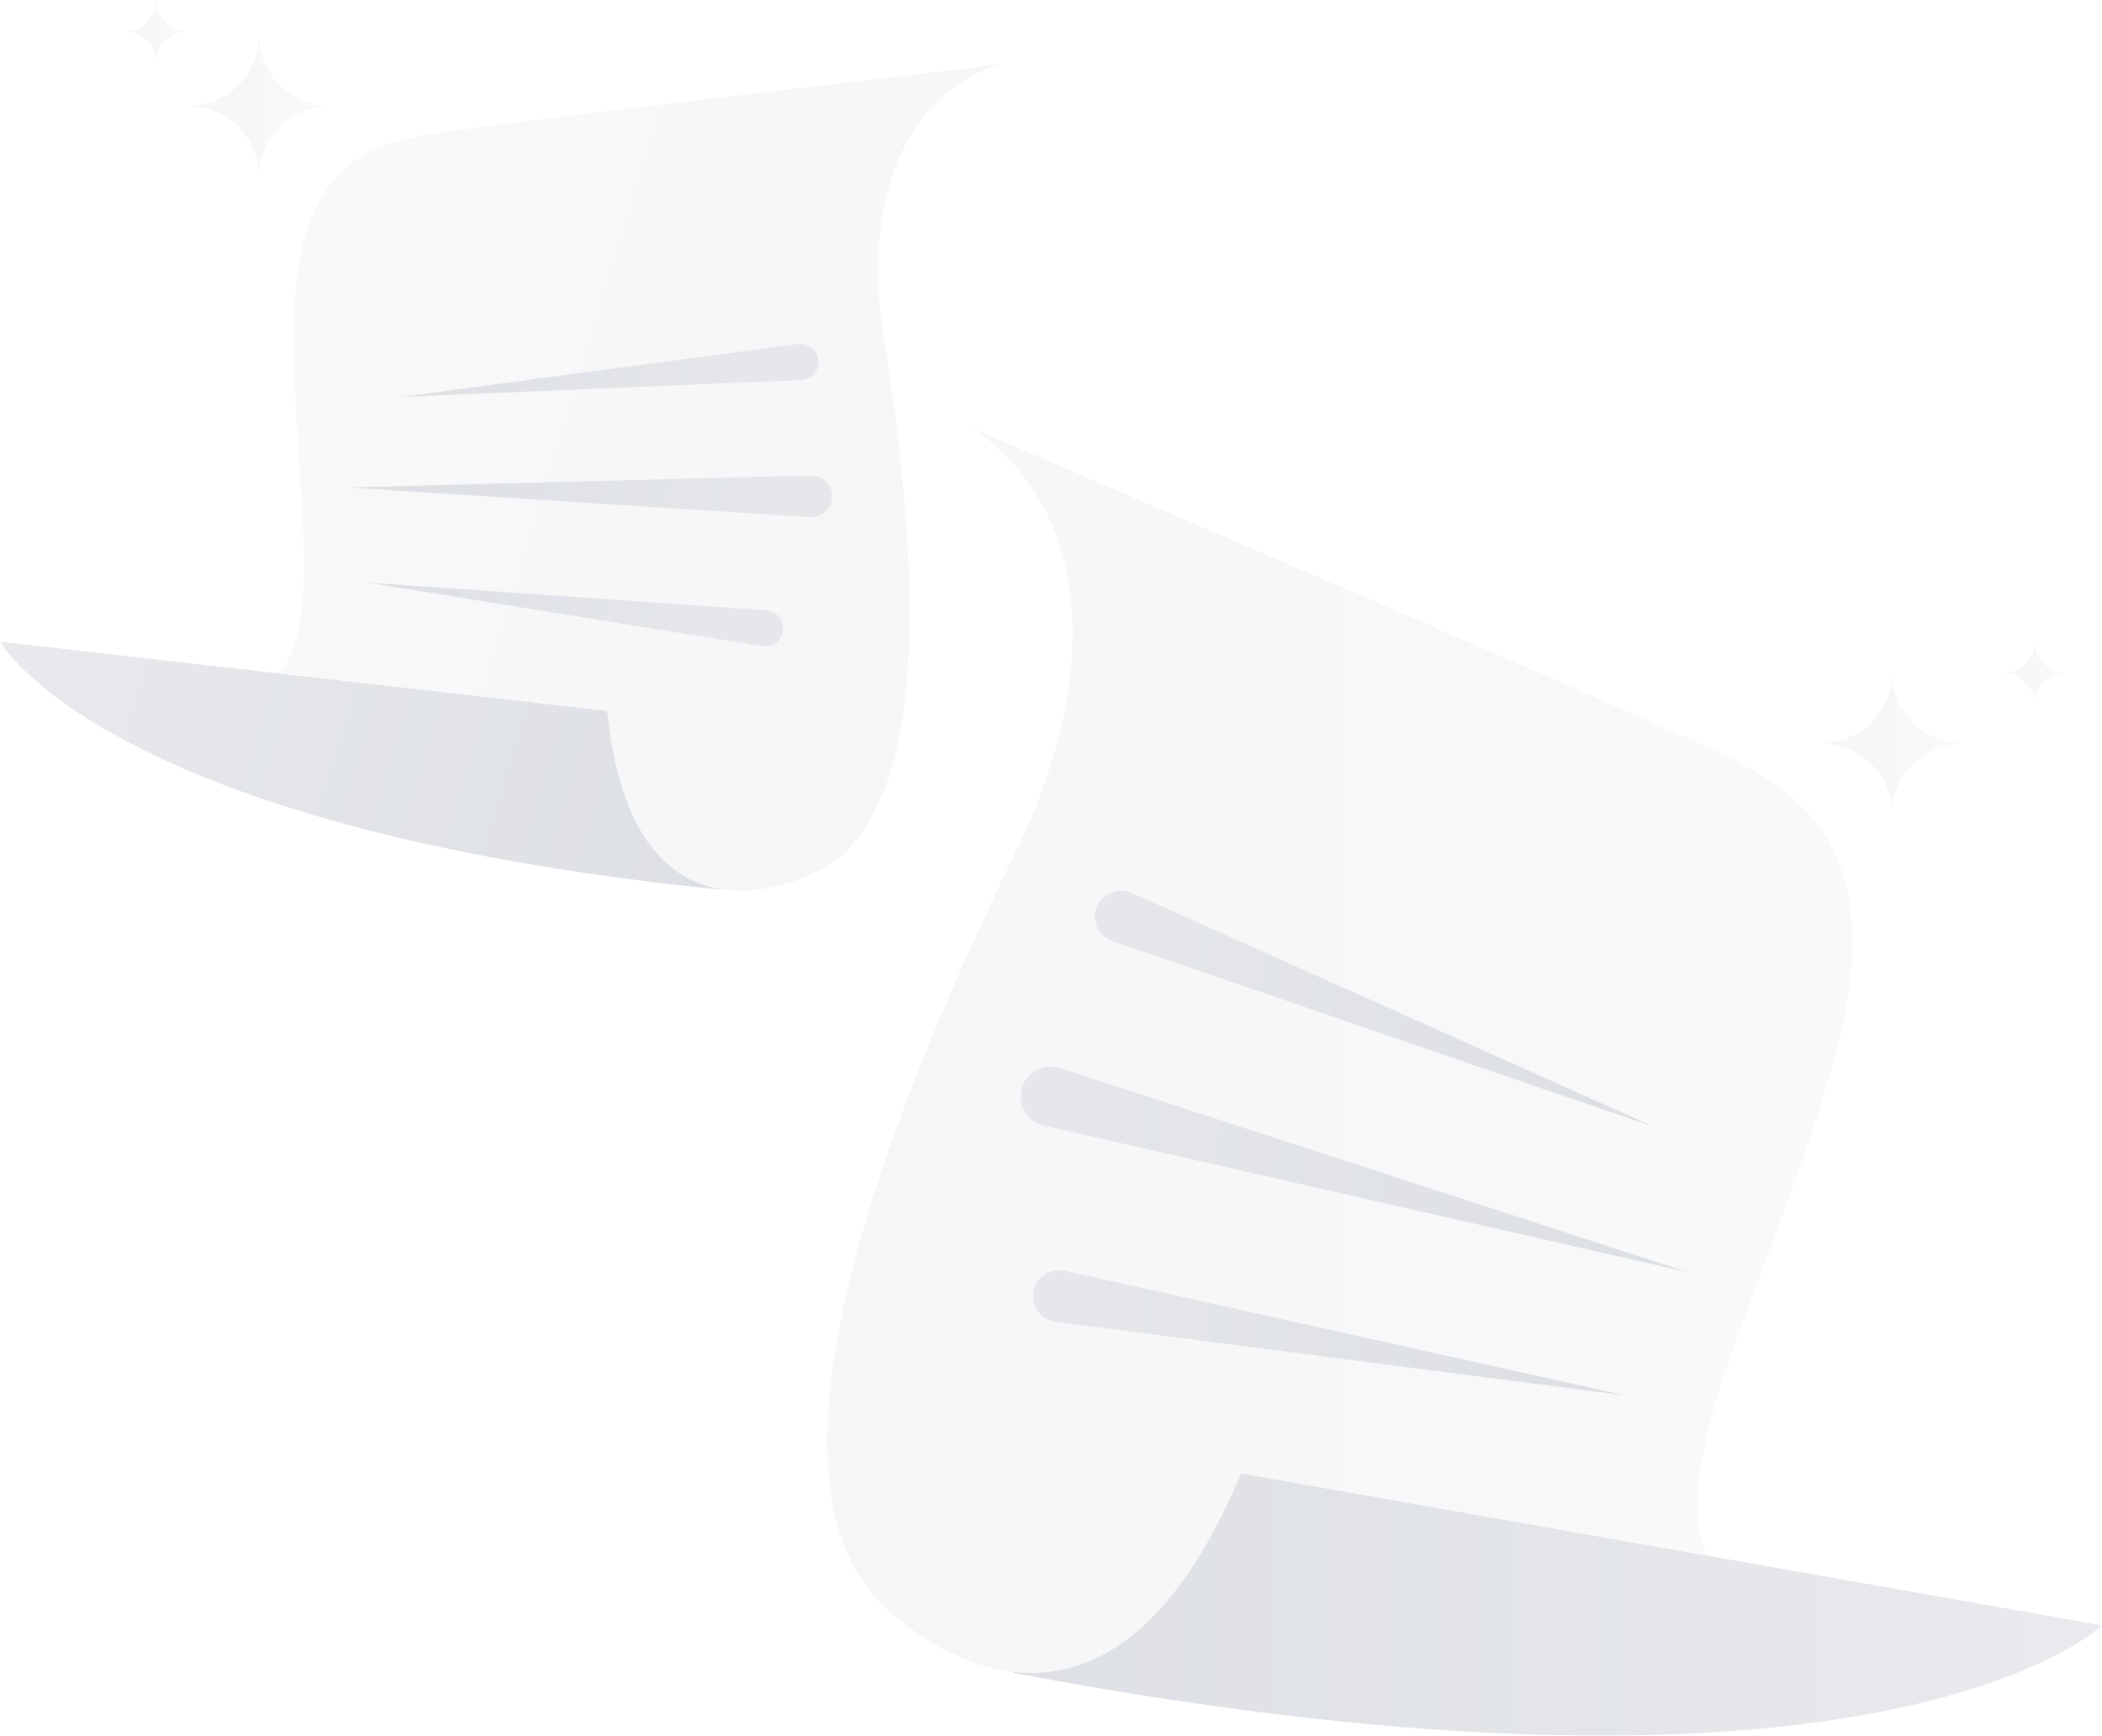 <svg width="178" height="147" viewBox="0 0 178 147" fill="none" xmlns="http://www.w3.org/2000/svg">
<g opacity="0.28" clip-path="url(#clip0_740_4693)">
<path d="M105.097 124.782L177.998 137.654C177.998 137.654 159.594 155.656 85.878 141.688C85.878 141.688 66.868 118.036 105.097 124.782Z" fill="url(#paint0_linear_740_4693)"/>
<path d="M82.117 36.181C82.117 36.181 97.063 43.923 87.811 68.161C85.684 73.732 60.464 119.852 74.085 135.241C76.486 137.953 93.302 153.042 105.097 124.782L144.649 131.721C144.649 131.721 141.599 128.705 146.58 114.726C151.56 100.747 157.257 87.974 156.85 78.822C156.444 69.669 150.954 66.653 147.19 64.54C143.427 62.428 82.117 36.181 82.117 36.181Z" fill="url(#paint1_linear_740_4693)"/>
<path d="M95.851 75.629L140.099 95.453L94.206 79.705C93.931 79.61 93.677 79.463 93.459 79.272C93.241 79.08 93.063 78.848 92.936 78.588C92.809 78.329 92.735 78.047 92.718 77.759C92.701 77.471 92.741 77.183 92.837 76.911C92.939 76.623 93.1 76.359 93.31 76.136C93.52 75.913 93.775 75.736 94.058 75.615C94.342 75.495 94.647 75.434 94.955 75.437C95.264 75.439 95.568 75.505 95.849 75.63L95.851 75.629Z" fill="url(#paint2_linear_740_4693)"/>
<path d="M89.771 90.46L142.935 107.746L88.398 95.333C88.07 95.258 87.761 95.121 87.488 94.928C87.214 94.735 86.982 94.491 86.803 94.209C86.625 93.928 86.505 93.614 86.45 93.286C86.394 92.959 86.404 92.624 86.48 92.3C86.56 91.957 86.712 91.635 86.925 91.354C87.138 91.073 87.407 90.838 87.717 90.666C88.026 90.493 88.369 90.387 88.723 90.352C89.076 90.318 89.433 90.356 89.771 90.466V90.46Z" fill="url(#paint3_linear_740_4693)"/>
<path d="M90.172 107.629L137.562 118.175L89.4 111.948C88.817 111.872 88.287 111.571 87.929 111.109C87.57 110.648 87.411 110.065 87.487 109.488C87.528 109.186 87.633 108.895 87.793 108.635C87.954 108.375 88.167 108.151 88.42 107.977C88.672 107.803 88.959 107.682 89.261 107.623C89.563 107.565 89.875 107.568 90.175 107.635L90.172 107.629Z" fill="url(#paint4_linear_740_4693)"/>
<path d="M51.407 60.199L0 54.345C0 54.345 8.665 70.047 60.838 75.329C60.838 75.329 78.363 63.269 51.407 60.199Z" fill="url(#paint5_linear_740_4693)"/>
<path d="M84.768 5.456C84.768 5.456 73.194 7.679 74.465 25.732C74.757 29.883 82.284 65.752 70.043 73.348C67.885 74.687 53.559 81.448 51.409 60.193L23.527 56.986C23.527 56.986 26.181 55.573 25.683 45.227C25.185 34.881 23.963 25.203 26.093 19.159C28.223 13.115 32.509 12.183 35.459 11.516C38.409 10.849 84.768 5.456 84.768 5.456Z" fill="url(#paint6_linear_740_4693)"/>
<path d="M67.567 29.134L33.93 33.616L67.834 32.188C68.038 32.179 68.238 32.131 68.422 32.047C68.607 31.962 68.773 31.842 68.911 31.693C69.049 31.545 69.156 31.371 69.225 31.182C69.295 30.993 69.327 30.792 69.318 30.591C69.308 30.378 69.254 30.169 69.159 29.978C69.063 29.787 68.928 29.617 68.763 29.48C68.598 29.343 68.406 29.242 68.199 29.182C67.992 29.123 67.775 29.106 67.561 29.134H67.567Z" fill="url(#paint7_linear_740_4693)"/>
<path d="M68.627 40.267L29.536 41.286L68.559 43.798C69.032 43.828 69.498 43.672 69.854 43.362C70.21 43.053 70.427 42.617 70.459 42.15C70.474 41.904 70.438 41.659 70.352 41.428C70.266 41.197 70.133 40.987 69.961 40.81C69.789 40.633 69.581 40.493 69.352 40.4C69.122 40.306 68.875 40.261 68.627 40.267Z" fill="url(#paint8_linear_740_4693)"/>
<path d="M64.875 51.68L31.018 49.333L64.517 54.724C64.718 54.757 64.924 54.75 65.122 54.704C65.32 54.658 65.507 54.574 65.672 54.456C65.838 54.338 65.978 54.189 66.085 54.018C66.192 53.847 66.264 53.656 66.296 53.457C66.331 53.247 66.321 53.032 66.266 52.825C66.212 52.619 66.115 52.426 65.981 52.259C65.847 52.092 65.68 51.954 65.49 51.855C65.299 51.755 65.09 51.696 64.875 51.68Z" fill="url(#paint9_linear_740_4693)"/>
<path d="M160.218 68.913C160.218 67.332 159.583 65.816 158.453 64.698C157.323 63.58 155.79 62.952 154.192 62.952C155.79 62.952 157.323 62.325 158.453 61.207C159.583 60.089 160.218 58.573 160.218 56.992C160.218 57.775 160.374 58.551 160.677 59.274C160.98 59.998 161.425 60.655 161.985 61.209C162.545 61.762 163.21 62.201 163.942 62.5C164.674 62.8 165.458 62.953 166.25 62.952C165.458 62.952 164.674 63.105 163.942 63.404C163.21 63.704 162.545 64.143 161.985 64.696C161.425 65.25 160.98 65.907 160.677 66.63C160.374 67.354 160.218 68.129 160.218 68.913Z" fill="url(#paint10_linear_740_4693)"/>
<path d="M172.294 59.64C172.294 58.938 172.013 58.266 171.512 57.769C171.01 57.273 170.331 56.993 169.621 56.992C170.331 56.992 171.012 56.713 171.514 56.217C172.016 55.72 172.298 55.047 172.298 54.345C172.298 55.047 172.58 55.72 173.082 56.217C173.584 56.713 174.265 56.992 174.975 56.992C174.623 56.992 174.275 57.06 173.949 57.193C173.624 57.326 173.329 57.52 173.08 57.766C172.831 58.012 172.633 58.304 172.498 58.626C172.364 58.947 172.294 59.292 172.294 59.64Z" fill="url(#paint11_linear_740_4693)"/>
<path d="M21.929 14.939C21.929 13.358 21.294 11.842 20.164 10.725C19.034 9.607 17.501 8.979 15.903 8.979C17.501 8.979 19.034 8.351 20.164 7.233C21.294 6.115 21.929 4.599 21.929 3.019C21.929 4.599 22.564 6.115 23.694 7.233C24.824 8.351 26.357 8.979 27.955 8.979C26.357 8.979 24.824 9.607 23.694 10.725C22.564 11.842 21.929 13.358 21.929 14.939Z" fill="url(#paint12_linear_740_4693)"/>
<path d="M13.226 5.295C13.226 4.947 13.157 4.603 13.022 4.282C12.888 3.96 12.69 3.668 12.442 3.422C12.193 3.176 11.898 2.982 11.573 2.849C11.248 2.716 10.899 2.647 10.548 2.648C10.899 2.648 11.248 2.58 11.573 2.447C11.898 2.314 12.193 2.119 12.442 1.873C12.69 1.627 12.888 1.335 13.022 1.014C13.157 0.692 13.226 0.348 13.226 0C13.226 0.348 13.296 0.692 13.43 1.013C13.565 1.334 13.762 1.626 14.01 1.872C14.259 2.118 14.554 2.313 14.879 2.446C15.204 2.579 15.552 2.648 15.903 2.648C15.193 2.648 14.512 2.926 14.01 3.423C13.508 3.92 13.226 4.593 13.226 5.295Z" fill="url(#paint13_linear_740_4693)"/>
</g>
<defs>
<linearGradient id="paint0_linear_740_4693" x1="81.152" y1="135.285" x2="177.998" y2="135.285" gradientUnits="userSpaceOnUse">
<stop stop-color="#848E9F"/>
<stop offset="1" stop-color="#AEB4BF"/>
</linearGradient>
<linearGradient id="paint1_linear_740_4693" x1="70.067" y1="88.934" x2="156.871" y2="88.934" gradientUnits="userSpaceOnUse">
<stop stop-color="#DDDFE3"/>
<stop offset="1" stop-color="#E9EAEC"/>
</linearGradient>
<linearGradient id="paint2_linear_740_4693" x1="92.204" y1="83.304" x2="140.767" y2="87.47" gradientUnits="userSpaceOnUse">
<stop stop-color="#A3AAB6"/>
<stop offset="1" stop-color="#808A9D"/>
</linearGradient>
<linearGradient id="paint3_linear_740_4693" x1="86.087" y1="96.78" x2="143.422" y2="101.189" gradientUnits="userSpaceOnUse">
<stop stop-color="#A3AAB6"/>
<stop offset="1" stop-color="#808A9D"/>
</linearGradient>
<linearGradient id="paint4_linear_740_4693" x1="87.465" y1="112.874" x2="137.559" y2="112.874" gradientUnits="userSpaceOnUse">
<stop stop-color="#A3AAB6"/>
<stop offset="1" stop-color="#808A9D"/>
</linearGradient>
<linearGradient id="paint5_linear_740_4693" x1="61.408" y1="68.999" x2="-3.434" y2="49.195" gradientUnits="userSpaceOnUse">
<stop stop-color="#848E9F"/>
<stop offset="1" stop-color="#AEB4BF"/>
</linearGradient>
<linearGradient id="paint6_linear_740_4693" x1="78.34" y1="40.128" x2="20.221" y2="22.378" gradientUnits="userSpaceOnUse">
<stop stop-color="#DDDFE3"/>
<stop offset="1" stop-color="#E9EAEC"/>
</linearGradient>
<linearGradient id="paint7_linear_740_4693" x1="65.351" y1="28.865" x2="32.005" y2="21.641" gradientUnits="userSpaceOnUse">
<stop stop-color="#A3AAB6"/>
<stop offset="1" stop-color="#808A9D"/>
</linearGradient>
<linearGradient id="paint8_linear_740_4693" x1="66.676" y1="51.237" x2="27.335" y2="42.714" gradientUnits="userSpaceOnUse">
<stop stop-color="#A3AAB6"/>
<stop offset="1" stop-color="#808A9D"/>
</linearGradient>
<linearGradient id="paint9_linear_740_4693" x1="61.764" y1="52.703" x2="28.223" y2="42.459" gradientUnits="userSpaceOnUse">
<stop stop-color="#A3AAB6"/>
<stop offset="1" stop-color="#808A9D"/>
</linearGradient>
<linearGradient id="paint10_linear_740_4693" x1="154.192" y1="62.952" x2="166.244" y2="62.952" gradientUnits="userSpaceOnUse">
<stop stop-color="#DDDFE3"/>
<stop offset="1" stop-color="#E9EAEC"/>
</linearGradient>
<linearGradient id="paint11_linear_740_4693" x1="169.618" y1="56.992" x2="174.971" y2="56.992" gradientUnits="userSpaceOnUse">
<stop stop-color="#DDDFE3"/>
<stop offset="1" stop-color="#E9EAEC"/>
</linearGradient>
<linearGradient id="paint12_linear_740_4693" x1="15.903" y1="8.979" x2="27.955" y2="8.979" gradientUnits="userSpaceOnUse">
<stop stop-color="#DDDFE3"/>
<stop offset="1" stop-color="#E9EAEC"/>
</linearGradient>
<linearGradient id="paint13_linear_740_4693" x1="10.548" y1="2.648" x2="15.903" y2="2.648" gradientUnits="userSpaceOnUse">
<stop stop-color="#DDDFE3"/>
<stop offset="1" stop-color="#E9EAEC"/>
</linearGradient>
<clipPath id="clip0_740_4693">
<rect width="178" height="147" fill="white"/>
</clipPath>
</defs>
</svg>
